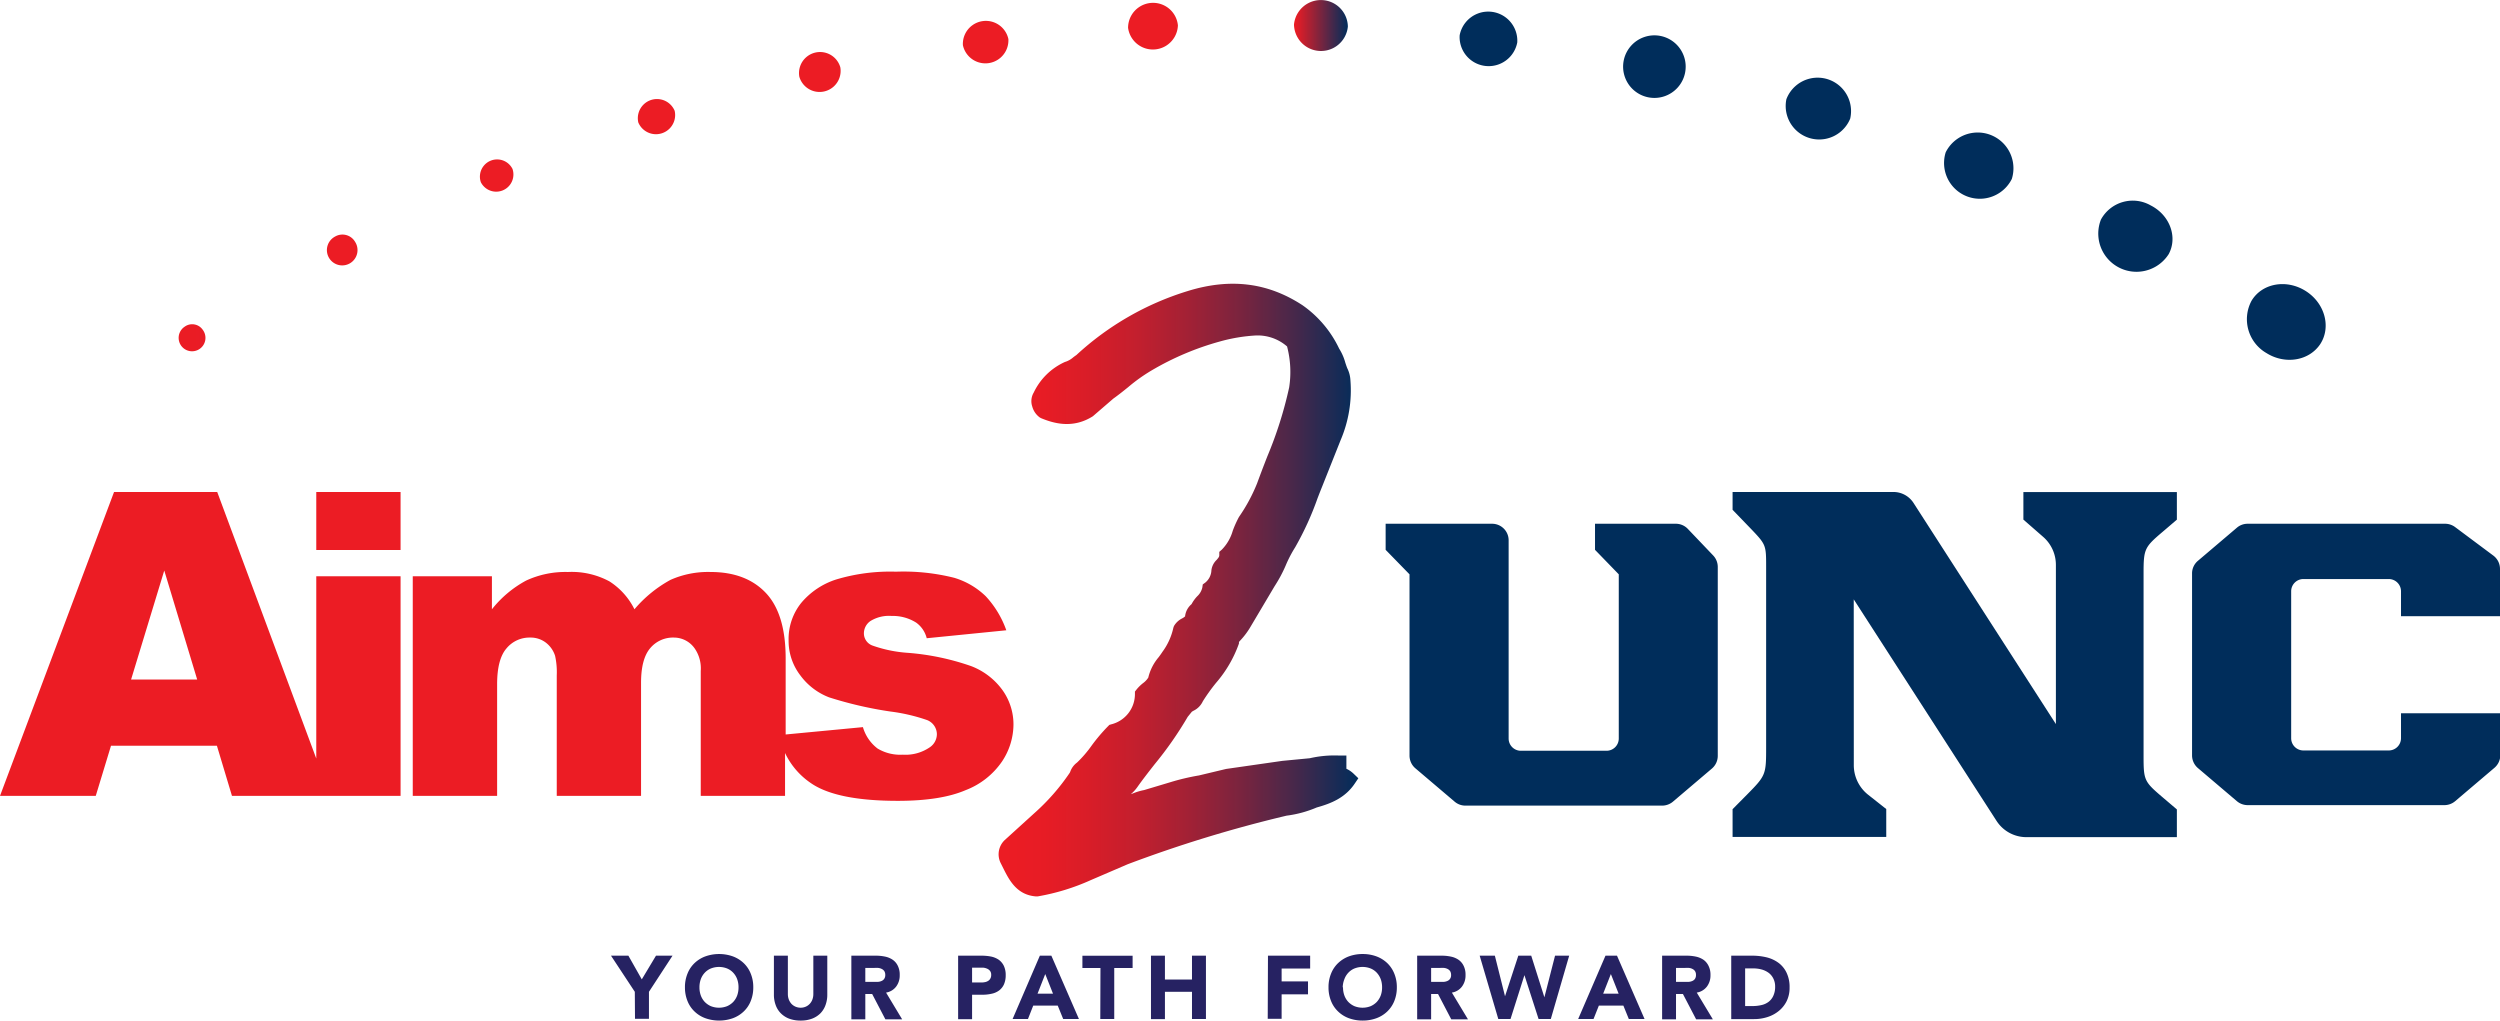 <svg id="Layer_1" data-name="Layer 1" xmlns="http://www.w3.org/2000/svg" xmlns:xlink="http://www.w3.org/1999/xlink" viewBox="0 0 408.35 166.7"><defs><style>.cls-1{fill:#ec1c24}.cls-4{fill:#002d5b}.cls-5{fill:#262262}</style><linearGradient id="New_Gradient_Swatch" x1="21.01" y1="55.1" x2="401.14" y2="51.5" gradientUnits="userSpaceOnUse"><stop offset=".02" stop-color="#ec1c24"/><stop offset="1" stop-color="#002d5b"/></linearGradient><linearGradient id="New_Gradient_Swatch-2" x1="211.36" y1="4.14" x2="220.17" y2="4.14" xlink:href="#New_Gradient_Swatch"/><linearGradient id="linear-gradient" x1="163.02" y1="96.39" x2="221.79" y2="96.39" gradientUnits="userSpaceOnUse"><stop offset=".02" stop-color="#ec1c24"/><stop offset=".13" stop-color="#e71c25"/><stop offset=".25" stop-color="#d91d28"/><stop offset=".39" stop-color="#c21f2e"/><stop offset=".53" stop-color="#a22135"/><stop offset=".68" stop-color="#78243f"/><stop offset=".83" stop-color="#45284b"/><stop offset=".98" stop-color="#0a2c59"/><stop offset="1" stop-color="#002d5b"/></linearGradient></defs><path class="cls-1" d="M51.66 123.9L35.48 80.36H18.63L0 130h15.64l2.49-8.19h17.3l2.46 8.19h27.54V94.13H51.66zM21.41 111l5.42-17.81L32.21 111zm30.25-30.64v9.48h13.77v-9.48zM163.75 112.73a11.27 11.27 0 0 0-5.13-3.93 40.88 40.88 0 0 0-10.25-2.16 21.58 21.58 0 0 1-5.9-1.21 2.12 2.12 0 0 1-1.36-2 2.45 2.45 0 0 1 1.08-2 5.76 5.76 0 0 1 3.46-.82 7.11 7.11 0 0 1 4 1.09 4.45 4.45 0 0 1 1.72 2.55l13-1.3a16 16 0 0 0-3.37-5.57 12.57 12.57 0 0 0-5.13-3 34 34 0 0 0-9.53-1 30.59 30.59 0 0 0-9.75 1.27 12.36 12.36 0 0 0-5.71 3.82 9.4 9.4 0 0 0-2.07 6.09 9.25 9.25 0 0 0 1.92 5.76 10.49 10.49 0 0 0 4.71 3.59 63.08 63.08 0 0 0 10 2.31 29.5 29.5 0 0 1 6 1.4 2.51 2.51 0 0 1 1.59 2.29 2.6 2.6 0 0 1-1.2 2.18 7 7 0 0 1-4.36 1.18 7.21 7.21 0 0 1-4.12-1 6.75 6.75 0 0 1-2.4-3.5l-12.62 1.2v-12.4q0-7.29-3.23-10.71t-9-3.43a15.12 15.12 0 0 0-6.57 1.28 20.63 20.63 0 0 0-5.9 4.81 11.41 11.41 0 0 0-4.09-4.56 13 13 0 0 0-6.79-1.53 15.23 15.23 0 0 0-6.81 1.4 18 18 0 0 0-5.59 4.69v-5.39H67.42V130H81.2v-18.23c0-2.71.5-4.66 1.52-5.85a4.87 4.87 0 0 1 3.89-1.78 4.09 4.09 0 0 1 2.54.82 4.38 4.38 0 0 1 1.52 2.17 12.33 12.33 0 0 1 .27 3.19V130h13.77v-18.48q0-3.87 1.48-5.63a4.86 4.86 0 0 1 3.9-1.75 4.14 4.14 0 0 1 3.43 1.85 5.73 5.73 0 0 1 .94 3.61V130h13.77v-7a12.33 12.33 0 0 0 4.35 5q4.2 2.81 14.08 2.81 7 0 11.05-1.74a12.7 12.7 0 0 0 5.94-4.66 11 11 0 0 0 1.89-6 9.63 9.63 0 0 0-1.79-5.68z"/><path d="M33.08 53.82a2.19 2.19 0 1 1-2.9-.47 2.09 2.09 0 0 1 2.9.47z" fill="url(#New_Gradient_Swatch)"/><path class="cls-1" d="M58 39.5a2.5 2.5 0 1 1-3.27-.86 2.39 2.39 0 0 1 3.27.86zM83.71 27.59a2.81 2.81 0 0 1-5.17 2.17 2.81 2.81 0 0 1 5.17-2.17zM110.2 18.1a3.13 3.13 0 0 1-5.94 1.9 3.13 3.13 0 0 1 5.94-1.9zM137.26 11a3.44 3.44 0 0 1-6.7 1.52 3.44 3.44 0 0 1 6.7-1.52zM164.71 6.38a3.76 3.76 0 0 1-7.43 1 3.76 3.76 0 0 1 7.43-1zM192.4 4.14a4.09 4.09 0 0 1-8.14.41 4.08 4.08 0 0 1 8.14-.41z"/><path d="M220.16 4.33a4.41 4.41 0 0 1-8.8-.32 4.41 4.41 0 0 1 8.8.32z" fill="url(#New_Gradient_Swatch-2)"/><path class="cls-4" d="M247.83 6.93a4.75 4.75 0 0 1-9.41-1.16 4.75 4.75 0 0 1 9.41 1.16zM275.23 11.94a5.1 5.1 0 0 1-10-2.11 5.09 5.09 0 0 1 10 2.11zM302.21 19.38a5.47 5.47 0 0 1-10.42-3.18 5.46 5.46 0 0 1 10.42 3.18zM328.61 29.23a5.84 5.84 0 0 1-10.8-4.35 5.84 5.84 0 0 1 10.8 4.35zM354.24 41.5a6.24 6.24 0 0 1-11.07-5.64 5.91 5.91 0 0 1 8.14-2.3c3.12 1.59 4.42 5.18 2.93 7.94zM379 56.19c-1.83 2.76-5.74 3.39-8.78 1.49a6.38 6.38 0 0 1-2.46-8.54c1.69-2.85 5.66-3.61 8.83-1.62s4.2 5.91 2.41 8.67zM367.13 85.55a2.68 2.68 0 0 0-1.75.64L359 91.61a2.69 2.69 0 0 0-.95 2v29.78a2.73 2.73 0 0 0 .95 2.06l6.38 5.42a2.73 2.73 0 0 0 1.75.64h32.14a2.73 2.73 0 0 0 1.75-.64l6.38-5.42a2.73 2.73 0 0 0 1-2.06v-6.89h-16.22v4.08a2 2 0 0 1-2 2h-13.94a2 2 0 0 1-2-2v-24a2 2 0 0 1 2-2h13.94a2 2 0 0 1 2 2v4.07h16.17v-7.74a2.72 2.72 0 0 0-1.09-2.16L401 86.08a2.75 2.75 0 0 0-1.61-.53zm-140.8 4.26l3.9 4v29.66a2.73 2.73 0 0 0 1 2.06l6.38 5.42a2.69 2.69 0 0 0 1.74.64h32.15a2.73 2.73 0 0 0 1.75-.64l6.38-5.42a2.73 2.73 0 0 0 .95-2.06V92.6a2.72 2.72 0 0 0-.75-1.87l-4.15-4.35a2.7 2.7 0 0 0-1.95-.83h-13.2v4.26l3.88 4v26.82a2 2 0 0 1-2 2h-13.99a2 2 0 0 1-2-2V88.24a2.7 2.7 0 0 0-2.7-2.69h-17.39zm76.46 8.09l23.31 36.16a5.8 5.8 0 0 0 4.9 2.68h24.57v-4.53l-2.27-1.93c-3.08-2.62-3.17-2.81-3.17-6.85V93.66c0-4 .15-4.28 3.17-6.84l2.27-1.94v-4.51H330.5v4.5l3.24 2.83a6.07 6.07 0 0 1 2.07 4.57v26l-23.25-36.11a3.91 3.91 0 0 0-3.3-1.8H283v2.91l3 3.11c2.44 2.55 2.48 2.66 2.48 6.09v29.6c0 4.46-.05 4.61-3.13 7.73l-2.35 2.37v4.54h25.1v-4.56l-3-2.37a6.15 6.15 0 0 1-2.3-4.78z"/><path class="cls-5" d="M103.69 162l-3.89-5.9h2.84l2.19 3.87 2.32-3.87h2.7L106 162v4.41h-2.28zM111.88 161.27a5.78 5.78 0 0 1 .42-2.25 4.8 4.8 0 0 1 1.16-1.72 5.13 5.13 0 0 1 1.77-1.09 6.73 6.73 0 0 1 4.46 0 5.22 5.22 0 0 1 1.77 1.09 4.8 4.8 0 0 1 1.16 1.72 5.78 5.78 0 0 1 .42 2.25 5.85 5.85 0 0 1-.42 2.25 4.76 4.76 0 0 1-1.16 1.71 5.07 5.07 0 0 1-1.77 1.09 6.73 6.73 0 0 1-4.46 0 5 5 0 0 1-1.77-1.09 4.76 4.76 0 0 1-1.16-1.71 5.85 5.85 0 0 1-.42-2.25zm2.37 0a3.79 3.79 0 0 0 .22 1.33 3.09 3.09 0 0 0 .65 1.06 3.17 3.17 0 0 0 1 .69 3.61 3.61 0 0 0 2.64 0 3.17 3.17 0 0 0 1-.69 3.09 3.09 0 0 0 .65-1.06 3.79 3.79 0 0 0 .22-1.33 3.83 3.83 0 0 0-.22-1.33 3.09 3.09 0 0 0-.65-1.06 2.88 2.88 0 0 0-1-.69 3.61 3.61 0 0 0-2.64 0 2.88 2.88 0 0 0-1 .69 3.09 3.09 0 0 0-.65 1.06 3.83 3.83 0 0 0-.22 1.33zM135.13 162.45a4.83 4.83 0 0 1-.28 1.69 3.71 3.71 0 0 1-.82 1.35 3.87 3.87 0 0 1-1.37.89 5.18 5.18 0 0 1-1.88.32 5.29 5.29 0 0 1-1.9-.32 3.83 3.83 0 0 1-1.36-.89 3.6 3.6 0 0 1-.83-1.35 4.83 4.83 0 0 1-.28-1.69v-6.35h2.28v6.26a2.56 2.56 0 0 0 .15.89 2.28 2.28 0 0 0 .43.71 2 2 0 0 0 .67.47 2.14 2.14 0 0 0 .84.17 2.05 2.05 0 0 0 .83-.17 1.94 1.94 0 0 0 .66-.47 2.11 2.11 0 0 0 .43-.71 2.56 2.56 0 0 0 .15-.89v-6.26h2.28zM139.06 156.1h4a7.2 7.2 0 0 1 1.5.15 3.45 3.45 0 0 1 1.24.51 2.51 2.51 0 0 1 .85 1 3.22 3.22 0 0 1 .31 1.51 3 3 0 0 1-.57 1.86 2.57 2.57 0 0 1-1.66 1l2.63 4.37h-2.74l-2.16-4.14h-1.12v4.14h-2.28zm2.28 4.28H143.33a1.71 1.71 0 0 0 .62-.13 1 1 0 0 0 .46-.34 1.08 1.08 0 0 0 .19-.66 1.17 1.17 0 0 0-.16-.63 1.15 1.15 0 0 0-.41-.35 1.72 1.72 0 0 0-.57-.17 4.7 4.7 0 0 0-.63 0h-1.49zM156.5 156.1h3.84a8.18 8.18 0 0 1 1.52.14 3.5 3.5 0 0 1 1.25.51 2.64 2.64 0 0 1 .85 1 3.44 3.44 0 0 1 .31 1.53 3.61 3.61 0 0 1-.29 1.52 2.57 2.57 0 0 1-.81 1 3.09 3.09 0 0 1-1.21.52 6.63 6.63 0 0 1-1.52.16h-1.66v4h-2.28zm2.28 4.38h1.52a2.88 2.88 0 0 0 .59-.06 1.43 1.43 0 0 0 .51-.2 1 1 0 0 0 .36-.38 1.11 1.11 0 0 0 .14-.6 1 1 0 0 0-.18-.64 1.23 1.23 0 0 0-.47-.37 2.09 2.09 0 0 0-.63-.17H158.78zM169.85 156.1h1.88l4.5 10.34h-2.57l-.89-2.19h-4l-.86 2.19h-2.51zm.88 3l-1.26 3.21H172zM179.75 158.11h-2.95v-2h8.2v2h-3v8.33h-2.28zM188 156.1h2.28v3.9h4.42v-3.9h2.28v10.34h-2.28V162h-4.42v4.47H188zM207.11 156.1H214v2.1h-4.66v2.1h4.31v2.11h-4.31v4h-2.27zM217 161.27a5.78 5.78 0 0 1 .42-2.25 4.8 4.8 0 0 1 1.16-1.72 5.18 5.18 0 0 1 1.76-1.09 6.5 6.5 0 0 1 2.24-.38 6.4 6.4 0 0 1 2.23.38 5.22 5.22 0 0 1 1.77 1.09 4.93 4.93 0 0 1 1.16 1.72 5.78 5.78 0 0 1 .42 2.25 5.85 5.85 0 0 1-.42 2.25 4.89 4.89 0 0 1-1.16 1.71 5.07 5.07 0 0 1-1.77 1.09 6.4 6.4 0 0 1-2.23.38 6.5 6.5 0 0 1-2.24-.38 5 5 0 0 1-1.76-1.09 4.76 4.76 0 0 1-1.16-1.71 5.85 5.85 0 0 1-.42-2.25zm2.37 0a3.79 3.79 0 0 0 .22 1.33 3.09 3.09 0 0 0 .65 1.06 3.17 3.17 0 0 0 1 .69 3.61 3.61 0 0 0 2.64 0 3.17 3.17 0 0 0 1-.69 3.25 3.25 0 0 0 .65-1.06 3.79 3.79 0 0 0 .22-1.33 3.83 3.83 0 0 0-.22-1.33 3.25 3.25 0 0 0-.65-1.06 2.88 2.88 0 0 0-1-.69 3.61 3.61 0 0 0-2.64 0 2.88 2.88 0 0 0-1 .69 3.09 3.09 0 0 0-.65 1.06 3.83 3.83 0 0 0-.27 1.33zM231.48 156.1h4a7.2 7.2 0 0 1 1.5.15 3.45 3.45 0 0 1 1.24.51 2.51 2.51 0 0 1 .85 1 3.22 3.22 0 0 1 .31 1.51 3 3 0 0 1-.57 1.86 2.57 2.57 0 0 1-1.66 1l2.63 4.37h-2.73l-2.16-4.14h-1.13v4.14h-2.28zm2.28 4.28H235.75a1.71 1.71 0 0 0 .62-.13 1 1 0 0 0 .46-.34 1 1 0 0 0 .19-.66 1.17 1.17 0 0 0-.16-.63 1.15 1.15 0 0 0-.41-.35 1.72 1.72 0 0 0-.57-.17 4.58 4.58 0 0 0-.63 0h-1.49zM241.69 156.1h2.48l1.66 6.63 2.17-6.63h2.11l2.15 6.8 1.74-6.8h2.31l-3 10.34h-2l-2.31-7.16-2.27 7.16h-2zM262.24 156.1h1.88l4.5 10.34h-2.57l-.89-2.19h-4l-.87 2.19h-2.51zm.88 3l-1.26 3.21h2.53zM271.49 156.1h4a7.34 7.34 0 0 1 1.5.15 3.53 3.53 0 0 1 1.24.51 2.57 2.57 0 0 1 .84 1 3.22 3.22 0 0 1 .32 1.51 3 3 0 0 1-.57 1.86 2.6 2.6 0 0 1-1.67 1l2.63 4.37h-2.73l-2.16-4.14h-1.13v4.14h-2.27zm2.27 4.28h2a1.76 1.76 0 0 0 .62-.13 1 1 0 0 0 .46-.34 1.08 1.08 0 0 0 .18-.66 1.09 1.09 0 0 0-.16-.63 1.07 1.07 0 0 0-.41-.35 1.59 1.59 0 0 0-.57-.17 4.46 4.46 0 0 0-.63 0h-1.49zM282.78 156.1h3.41a10 10 0 0 1 2.36.27 5.47 5.47 0 0 1 1.95.9 4.3 4.3 0 0 1 1.32 1.62 5.34 5.34 0 0 1 .49 2.41 4.89 4.89 0 0 1-.47 2.21 4.81 4.81 0 0 1-1.28 1.61 5.56 5.56 0 0 1-1.85 1 7.09 7.09 0 0 1-2.21.34h-3.72zm2.27 8.23h1.19a6.31 6.31 0 0 0 1.47-.16 3 3 0 0 0 1.17-.53 2.54 2.54 0 0 0 .78-1 3.45 3.45 0 0 0 .29-1.48 2.86 2.86 0 0 0-.29-1.32 2.58 2.58 0 0 0-.76-.93 3.45 3.45 0 0 0-1.14-.55 5.07 5.07 0 0 0-1.36-.18h-1.35z"/><path d="M221.08 126.36a4.35 4.35 0 0 0-1.16-.79v-2.16h-1.21a17.9 17.9 0 0 0-4.77.44l-4.48.43-9.19 1.32-4.43 1.06a36.77 36.77 0 0 0-4.72 1.12l-4.24 1.27a9 9 0 0 0-1.73.51l-.44.16a6.14 6.14 0 0 0 1.06-1.15c.88-1.25 1.83-2.46 2.83-3.74a59 59 0 0 0 5.4-7.74l.68-.84.25-.15a3.2 3.2 0 0 0 1.54-1.55 29.9 29.9 0 0 1 2.15-3 20 20 0 0 0 3.75-6.44v-.21a1.31 1.31 0 0 1 .07-.13 12.71 12.71 0 0 0 1.7-2.19l4.07-6.86a22.19 22.19 0 0 0 1.79-3.34 20.37 20.37 0 0 1 1.56-3 49.11 49.11 0 0 0 3.65-8c.25-.65.5-1.29.76-1.93l3-7.54a20.69 20.69 0 0 0 1.61-9.77 5 5 0 0 0-.52-2c-.12-.3-.22-.61-.32-.91a8.49 8.49 0 0 0-1-2.28 18.14 18.14 0 0 0-6-7.1c-5.67-3.71-11.8-4.46-18.74-2.31A47.18 47.18 0 0 0 175.81 58c-.17.11-.33.23-.5.36a3.74 3.74 0 0 1-1.2.71l-.16.05a10.36 10.36 0 0 0-5.1 5 2.75 2.75 0 0 0-.24 2.29 3.25 3.25 0 0 0 1.23 1.78l.2.11c2.07.86 5.2 1.77 8.47-.31l3.34-2.88c.83-.59 1.63-1.23 2.41-1.86a27.58 27.58 0 0 1 3.92-2.79 46 46 0 0 1 11-4.66 27.46 27.46 0 0 1 5.88-1 7.31 7.31 0 0 1 5.17 1.79 16.44 16.44 0 0 1 .34 6.7A65 65 0 0 1 207 74.56c-.58 1.48-1.16 3-1.67 4.4a27.65 27.65 0 0 1-2.89 5.38l-.09.14a17.26 17.26 0 0 0-1 2.24 7.21 7.21 0 0 1-1.78 3.06l-.41.36v.55c0 .24-.12.4-.45.78a2.78 2.78 0 0 0-.84 1.69 2.71 2.71 0 0 1-1 2l-.41.3-.07.5a2.8 2.8 0 0 1-.84 1.44 5.76 5.76 0 0 0-.92 1.28 3 3 0 0 0-1.06 2 2.34 2.34 0 0 1-.46.32 3.18 3.18 0 0 0-1.36 1.27l-.09.25a10.29 10.29 0 0 1-1.78 3.94c-.19.3-.4.58-.61.87a8 8 0 0 0-1.71 3.35 3.34 3.34 0 0 1-.85.9 6.38 6.38 0 0 0-1.11 1.1l-.22.28v.36a5.09 5.09 0 0 1-3.9 5l-.29.09-.21.22a28.73 28.73 0 0 0-2.67 3.15 18.84 18.84 0 0 1-2.38 2.77 3.22 3.22 0 0 0-1.12 1.51l-.08.17a35.18 35.18 0 0 1-5.81 6.62l-4.8 4.36a3.2 3.2 0 0 0-.66 3.78l.31.62c1 2 2.21 4.56 5.44 4.81h.27a35.77 35.77 0 0 0 8.73-2.68l6-2.58a212.48 212.48 0 0 1 25.94-7.93 18.42 18.42 0 0 0 4.93-1.34c2.31-.64 4.65-1.56 6.23-3.94l.56-.83z" fill="url(#linear-gradient)"/></svg>